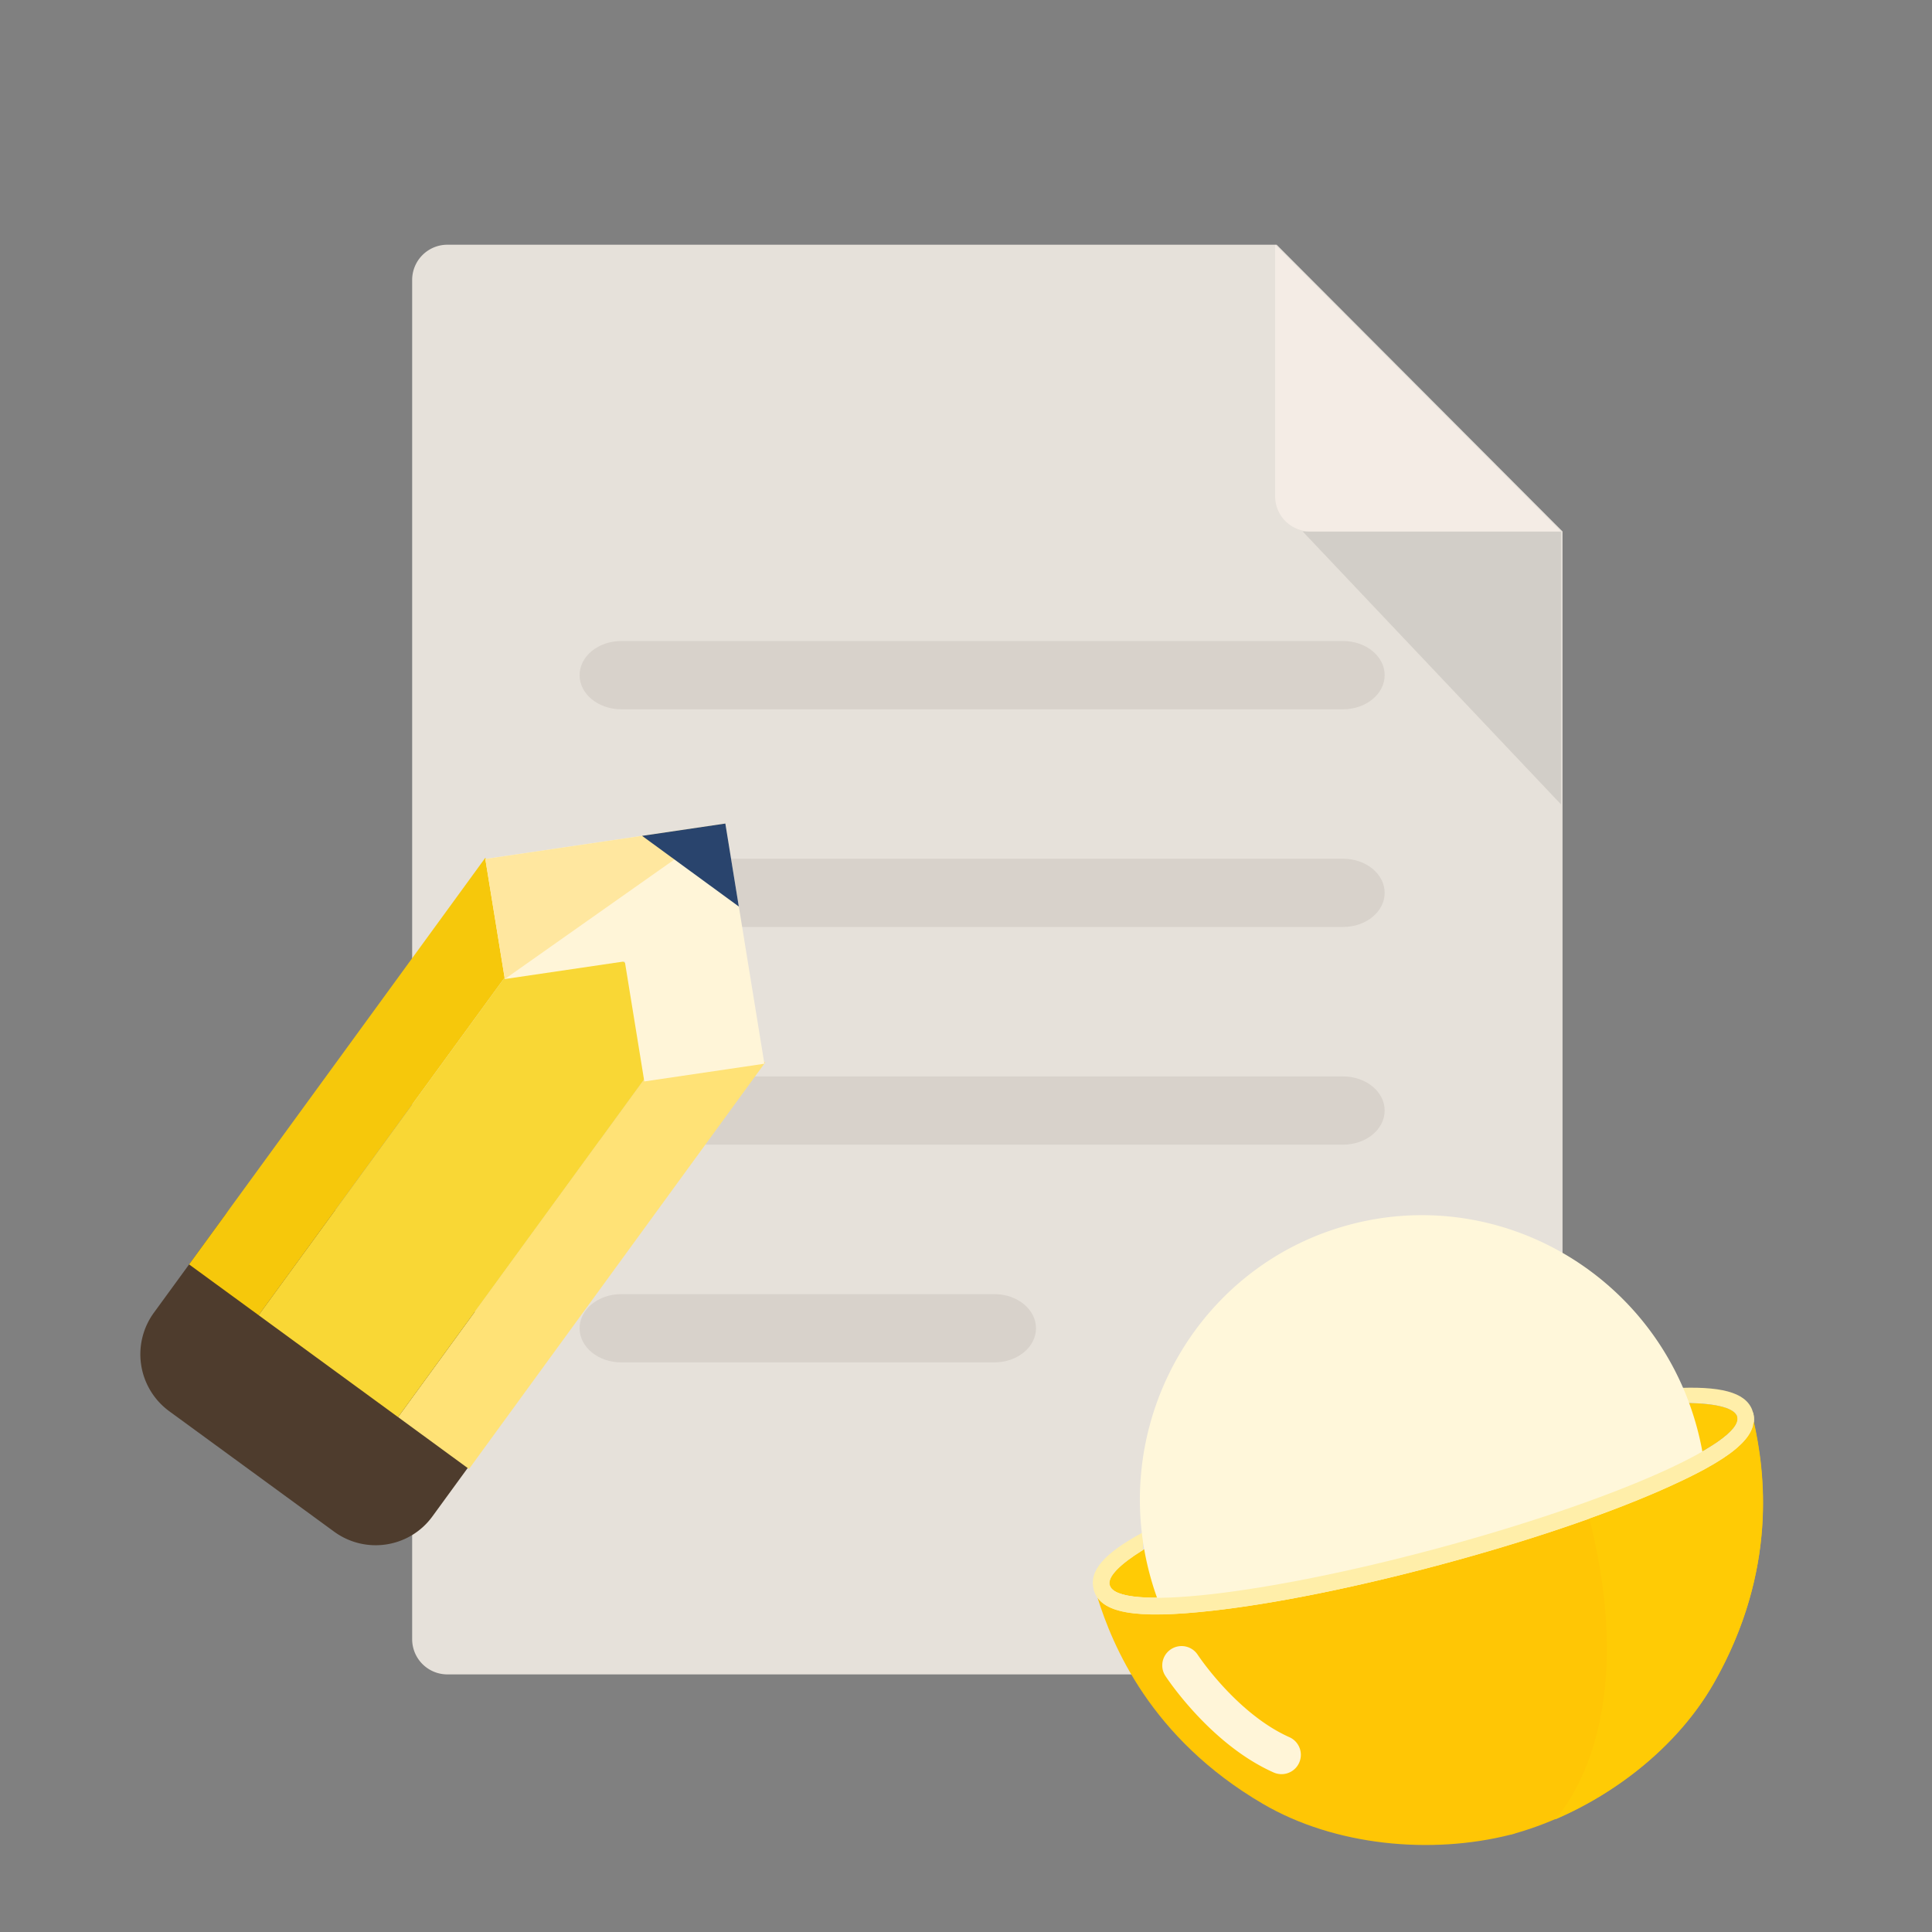 <svg width="150" height="150" viewBox="0 0 150 150" fill="none" xmlns="http://www.w3.org/2000/svg">
    <rect x="0" y="0" width="150" height="150" fill="#808080" stroke="none"/>
    <path d="M121.322 127.265a2.736 2.736 0 0 1-2.726 2.735h-83.87A2.735 2.735 0 0 1 32 127.265V21.735A2.736 2.736 0 0 1 34.726 19H99.12l22.195 22.263v86.002h.008z" fill="#E6E1DA"/>
    <path opacity=".1" d="m121.196 62.453-20.055-21.19h20.055v21.19z" fill="#231F20"/>
    <path d="M121.196 41.263h-19.47A2.736 2.736 0 0 1 99 38.53V19l22.196 22.263z" fill="#F4ECE5"/>
    <path d="M104.271 66.67H48.235c-1.787 0-3.235 1.187-3.235 2.65 0 1.465 1.448 2.65 3.235 2.65h56.036c1.786 0 3.234-1.186 3.234-2.65 0-1.463-1.448-2.65-3.234-2.65zM104.271 49.769H48.235c-1.787 0-3.235 1.186-3.235 2.65 0 1.463 1.448 2.65 3.235 2.65h56.036c1.786 0 3.234-1.187 3.234-2.65 0-1.464-1.448-2.65-3.234-2.65zM104.271 83.573H48.235c-1.787 0-3.235 1.186-3.235 2.65s1.448 2.65 3.235 2.65h56.036c1.786 0 3.234-1.186 3.234-2.65s-1.448-2.65-3.234-2.65zM77.2 100.475H48.235c-1.787 0-3.235 1.187-3.235 2.65 0 1.464 1.448 2.65 3.235 2.65H77.2c1.786 0 3.235-1.186 3.235-2.65 0-1.463-1.449-2.65-3.235-2.65z" fill="#D8D2CB"/>
    <path d="M86.156 123.076c-.549-2.039 9.804-7.033 23.263-10.644 13.459-3.611 24.918-4.469 25.467-2.431.548 2.038-9.913 6.617-23.372 10.228-13.452 3.61-24.81 4.885-25.35 2.845l-.008.002z" fill="#FFCB05"/>
    <path d="M131.062 108.929c2.257.04 3.637.404 3.817 1.074.548 2.039-9.913 6.617-23.372 10.229-13.452 3.609-24.81 4.884-25.351 2.844-.176-.655.772-1.61 2.58-2.728l.041-1.398c-3.101 1.669-4.245 3.031-3.86 4.458.496 1.849 3.17 2.329 9.22 1.649 4.85-.546 11.137-1.816 17.705-3.573 6.569-1.757 12.644-3.813 17.114-5.764 5.579-2.442 7.652-4.19 7.156-6.039-.384-1.427-2.058-2.038-5.574-1.929l.526 1.184-.002-.007z" fill="#FFEEA9"/>
    <path d="M131.694 110.63c3.317 11.824-3.476 24.072-15.169 27.352-11.694 3.281-23.866-3.647-27.183-15.471a22.56 22.56 0 0 1-.77-4.294c-.831-10.36 5.653-20.173 15.94-23.058 11.693-3.28 23.865 3.647 27.182 15.471z" fill="#FFF7DA"/>
    <path d="M128.954 115.713c-4.468 1.958-10.547 4-17.114 5.764-6.567 1.764-12.854 3.034-17.705 3.573-5.285.59-7.992.3-8.925-1.012 1.153 3.67 4.088 10.903 12.848 16.017 5.594 3.269 13.064 3.953 19.237 2.386l.002.007.158-.044.158-.045-.002-.007c6.133-1.736 12.251-6.067 15.457-11.696 5.023-8.815 3.939-16.544 3.096-20.293-.145 1.607-2.344 3.21-7.219 5.345l.009.005z" fill="#FFC605"/>
    <path fill-rule="evenodd" clip-rule="evenodd" d="m92.989 128.474.004.005.021.032.096.14c.088.125.22.31.394.541.35.463.862 1.102 1.508 1.801 1.31 1.418 3.089 2.989 5.095 3.881a1.5 1.5 0 0 1-1.218 2.742c-2.54-1.129-4.645-3.034-6.08-4.586a26.886 26.886 0 0 1-1.7-2.03 20.535 20.535 0 0 1-.582-.812l-.034-.051-.01-.015-.004-.005-.001-.002 1.255-.821-1.256.82a1.5 1.5 0 0 1 2.512-1.64z" fill="#FFF5D8"/>
    <path d="M84.917 123.408c.496 1.849 3.17 2.328 9.22 1.649 4.85-.546 11.136-1.816 17.705-3.573 6.569-1.757 12.644-3.813 17.114-5.764 5.579-2.442 7.652-4.19 7.156-6.04l-1.231.33c.548 2.039-9.914 6.618-23.372 10.229-13.452 3.609-24.81 4.884-25.351 2.844l-1.24.325z" fill="#FFEEA9"/>
    <path d="M136.123 110.656s.004.015-.008.026c-.021.092-.058.181-.093.277-.005.009-.008.025-.013.035a2.944 2.944 0 0 1-.133.272c-.005.009-.018.02-.021.037-.11.187-.256.385-.427.574-.007.002-.018.02-.023.03a3.653 3.653 0 0 1-.277.281c-.012.011-.03.032-.049.045-.099.09-.203.19-.315.284-.013.012-.032.025-.045.036-.238.2-.514.403-.821.606-.021.006-.032.025-.051.038-.151.097-.302.194-.467.296a.6.6 0 0 0-.085.055c-.165.101-.331.202-.512.3-.029.008-.053.031-.08.046-.187.107-.381.216-.591.322-.201.112-.419.22-.643.33-.036.01-.061.032-.095.05a54.086 54.086 0 0 1-.797.388c-.232.112-.473.218-.719.334-.036.01-.075.037-.116.056-.26.12-.53.235-.805.359a87.444 87.444 0 0 1-5.537 2.18c3.736 14.807-1.282 21.789-2.664 23.351 5.006-2.14 9.662-5.913 12.319-10.573 5.023-8.816 3.939-16.544 3.096-20.293a2.028 2.028 0 0 1-.051.288l.023-.03z" fill="#FFCB05"/>
    <path d="m25.942 118.918-12.799-9.349a5.479 5.479 0 0 1-1.197-7.648l5.473-7.508a5.454 5.454 0 0 1 7.633-1.19l12.8 9.35a5.477 5.477 0 0 1 1.197 7.647l-5.473 7.508c-1.773 2.442-5.195 2.971-7.634 1.19z" fill="#4E3C2D"/>
    <path fill-rule="evenodd" clip-rule="evenodd" d="m53.888 78.463-22.982 31.561 5.507 4.029 22.992-31.555-5.517-4.035z" fill="#FFE276"/>
    <path fill-rule="evenodd" clip-rule="evenodd" d="m43.072 70.556-5.402-3.944L14.68 98.168l5.4 3.944 22.992-31.556z" fill="#F6C80B"/>
    <path fill-rule="evenodd" clip-rule="evenodd" d="M30.906 110.024 53.79 78.605l-10.819-7.914-22.892 31.421 10.826 7.912z" fill="#F9D735"/>
    <path fill-rule="evenodd" clip-rule="evenodd" d="m57.831 73.264-1.515-9.323-9.315 1.373-9.322 1.375 1.515 9.323 9.315-1.373 1.515 9.324 9.322-1.375-1.515-9.324z" fill="#FFF5D8"/>
    <path fill-rule="evenodd" clip-rule="evenodd" d="m56.316 63.94-9.315 1.374-9.322 1.375 1.515 9.323 17.122-12.071z" fill="#FFE79F"/>
    <path fill-rule="evenodd" clip-rule="evenodd" d="m56.316 63.94-6.466.955 7.511 5.488-1.045-6.442z" fill="#29446D"/>
</svg>
